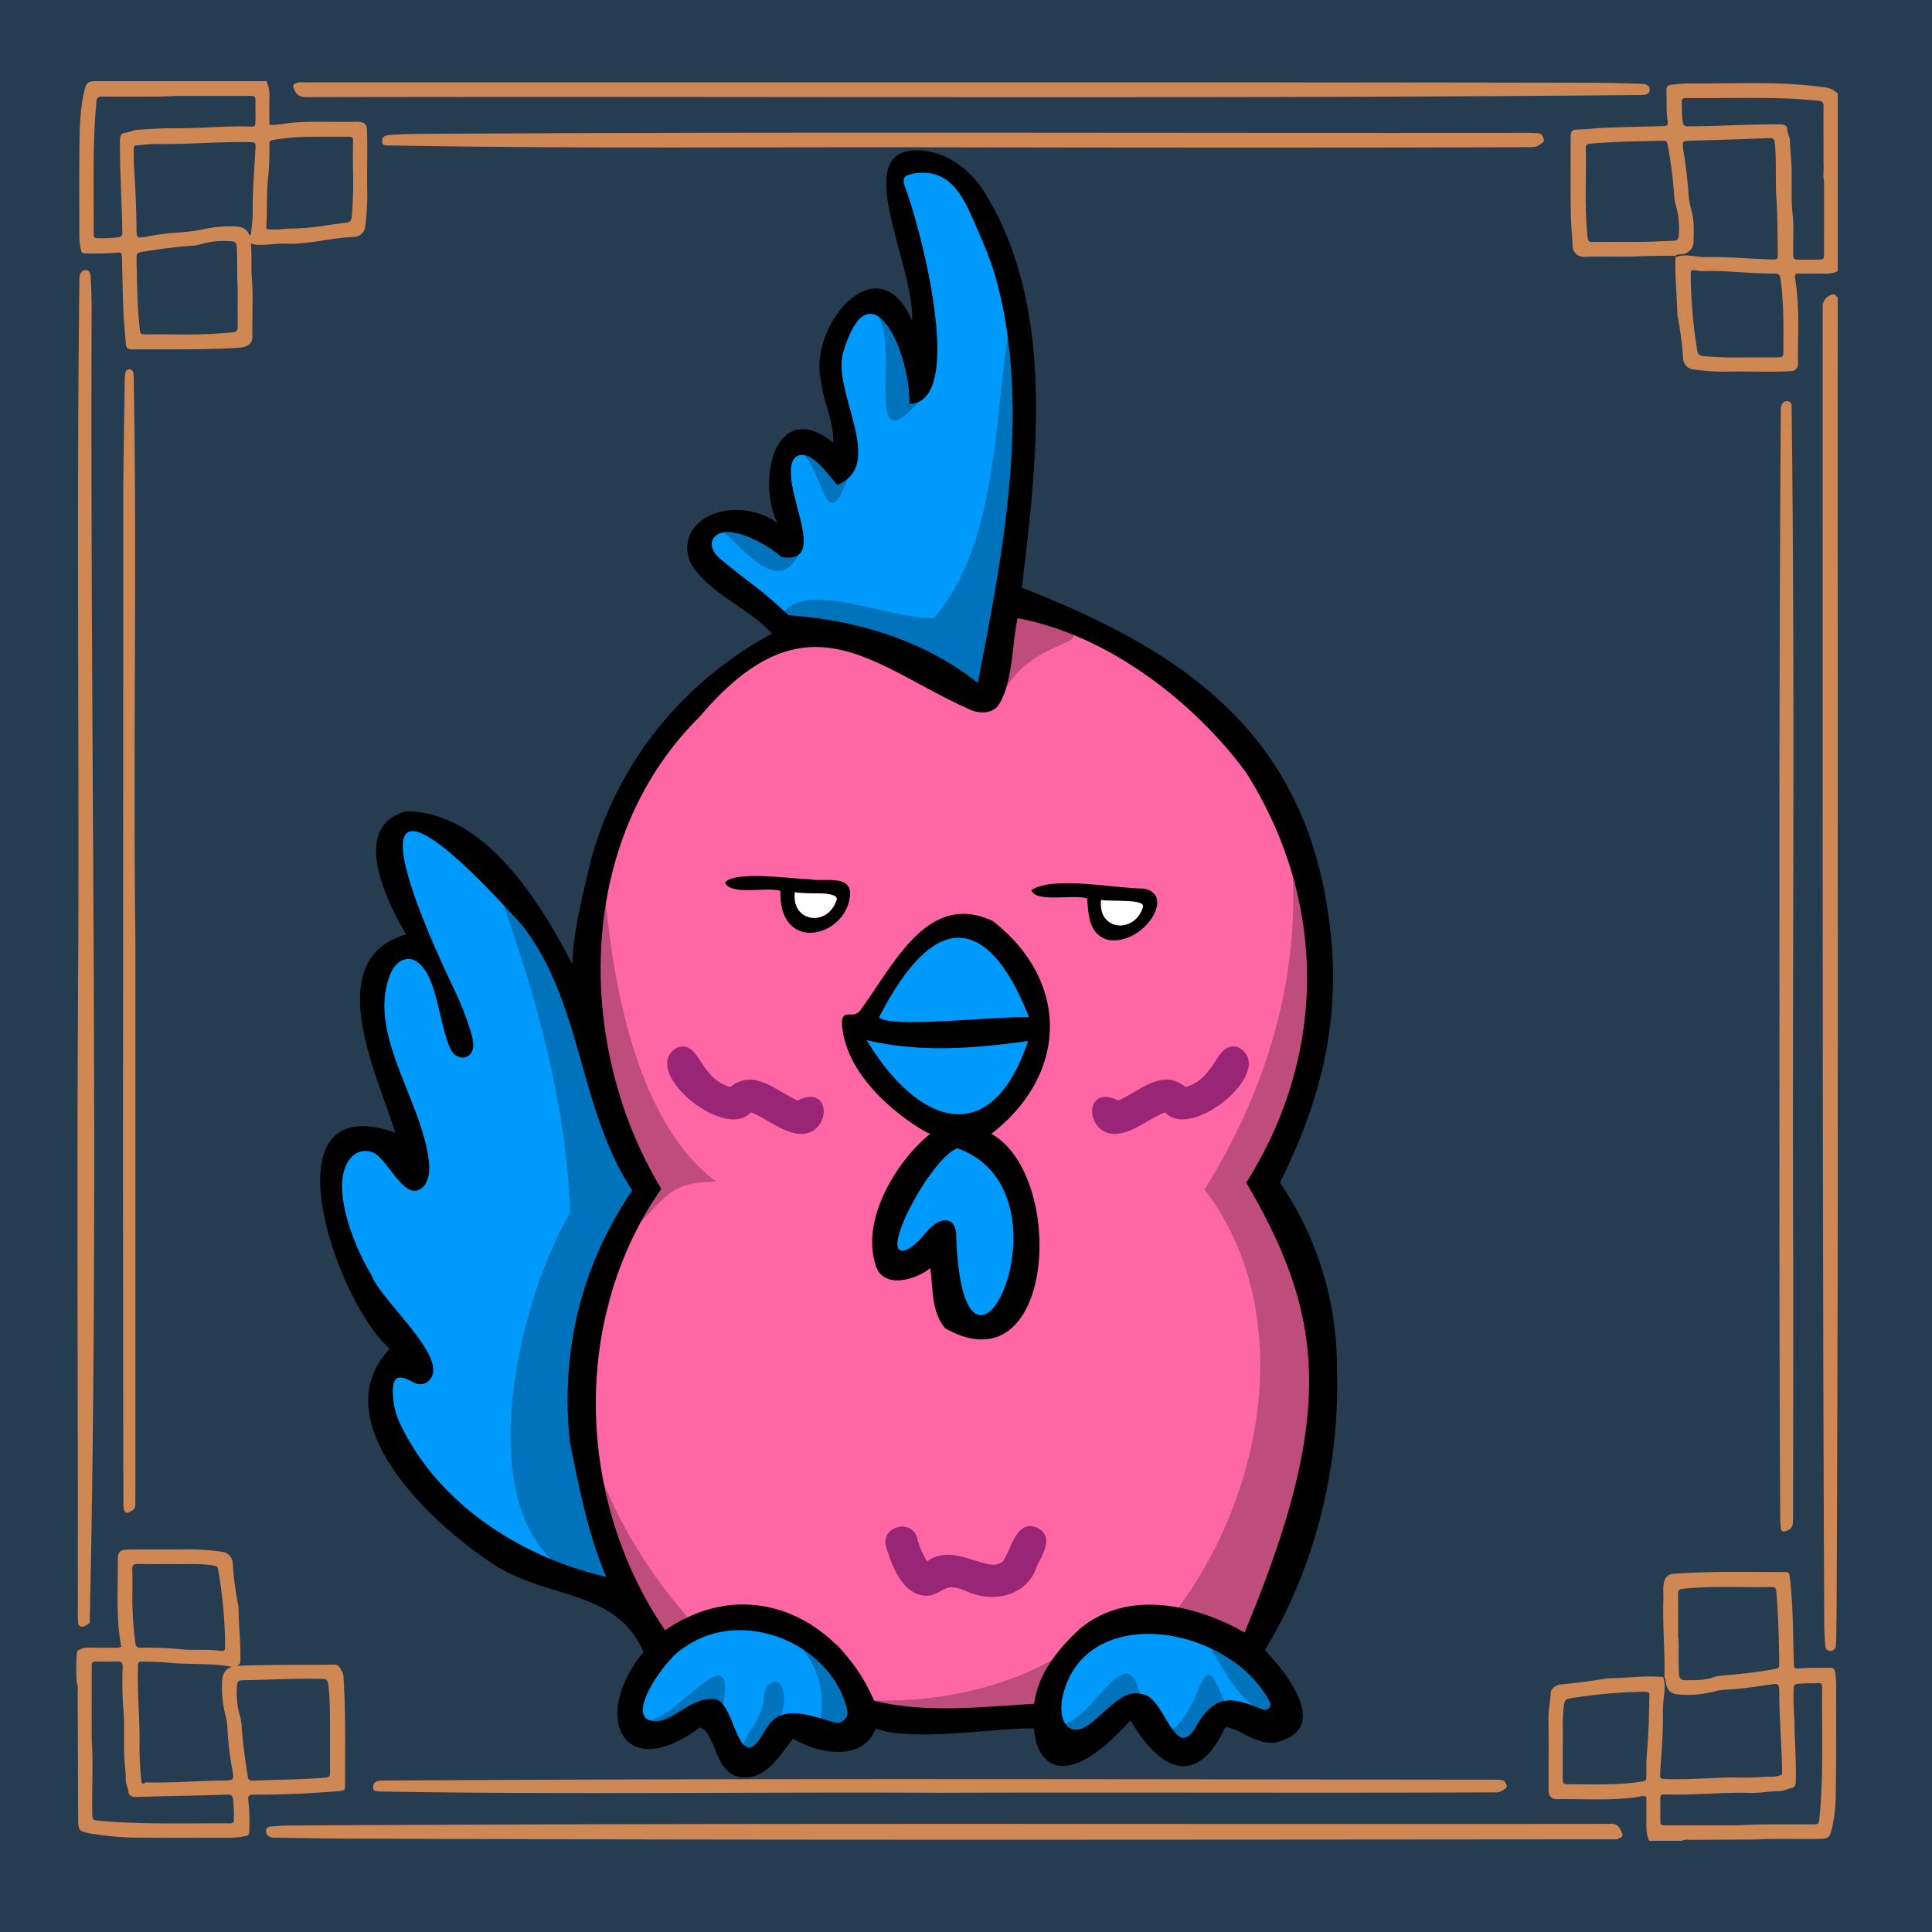 <svg width="600" height="600" viewBox="0 0 600 600" xmlns="http://www.w3.org/2000/svg" xmlns:xlink="http://www.w3.org/1999/xlink">
  <path d="M600,0H0V600H600Z" style="fill: #263C51"/>
  <g>
    <path d="M516.9,520.838c.19-7.982-.575-15.95-.332-23.933.161-3.103-.975-8.096,3.534-8.169,11.159-.817,22.336-.533,33.523-.54,1.908.002,2.039.009,2.252,1.873,1.032,8.726.927,17.528,1.206,26.298.047,1.771.104,1.923,1.957,1.764,3.033-.26,6.065-.114,9.096-.21,1.188-.038,1.627.352,1.818,1.573a27.288,27.288,0,0,1,.281,4.285c-.008,11.186.055,22.374-.126,33.557a49.224,49.224,0,0,1-1.111,10.203c-.752,3.278-1.077,3.54-4.546,3.552-6.384.114-12.788-.179-19.16.188-6.825.033-13.65.056-20.475.108a4.504,4.504,0,0,0-2.556.293H512.186c-1.171-2.466-.87-5.102-.887-7.701-.013-1.987-.002-3.975-.002-5.819a1.408,1.408,0,0,0-1.48-.309c-8.517,1.515-17.205.775-25.808.893-3.117.152-3.145-1.79-3.092-4.352,0-6.868.056-13.738-.027-20.605-.034-2.735.562-5.39.694-8.099.06-1.254,1.69-2.556,3.533-2.629,4.762-.387,9.509-1.109,14.212-1.84,5.736-.061,11.453-.93,17.202-.405a12.155,12.155,0,0,1,.406,4.47,58.264,58.264,0,0,0-.519,6.188c.185,6.147-.399,12.265-.784,18.389-.167,2.649-.199,2.581,2.468,2.66,6.706.196,13.388-.438,20.086-.513a87.687,87.687,0,0,0,9.327-.173c1.966-.234,4.092.323,5.929-.85-.023-8.371-.873-16.715-.871-25.092-.064-3.109-.022-3.166-3.233-2.686-4.335.648-8.666,1.295-13.05,1.529a14.798,14.798,0,0,0-3.547.475,32.121,32.121,0,0,1-11.38,1.008c-2.381-.127-3.652-1.192-3.98-3.557A4.843,4.843,0,0,0,516.9,520.838Zm4.257-12.652c.323,2.347.029,5.947.209,9.535.086,1.584-.387,4.151,1.978,4.073,2.869-.029,5.741.117,8.526-.819a10.944,10.944,0,0,1,2.562-.584c5.397-.433,10.775-.988,16.109-1.947,1.983-.357,2.041-.288,2.012-2.349-.104-7.327-.289-14.65-.922-21.957-.097-1.114-.565-1.302-1.493-1.279-9.17.23-18.357-.451-27.516.572-1.132.127-1.501.416-1.486,1.544C521.189,498.966,521.157,502.959,521.157,508.186Zm18.563,58.693c7.991-.502,15.187-.223,23.072-.322,2.05-.009,2.055-.038,2.241-1.876,1.305-13.125.755-26.326.846-39.492-.095-.903.401-2.53-.992-2.466-1.994.043-3.997-.006-5.982.157-1.804.148-1.781.25-1.894,2.002a92.159,92.159,0,0,0,.276,9.575c.008,6.149.592,12.269.431,18.431.011,1.02-.19,2.19-1.191,2.375-1.392.258-2.706,1.013-4.059,1.004-2.968-.021-5.881.634-8.838.537-8.867-.286-17.711.779-26.575.486-1.215-.167-1.481.461-1.449,1.545.062,2.075.002,4.154.023,6.231.017,1.776.035,1.805,1.876,1.808C525.094,566.886,532.683,566.879,539.72,566.879Zm-54.393-25.295c0,3.863-.005,7.056.002,10.25.005,2.285.013,2.296,2.397,2.3,7.252-.028,14.55.306,21.745-.793,1.788-.289,1.795-.315,1.825-2.09.033-1.915-.056-3.838.083-5.745.54-5.879.743-11.763.809-17.665.157-2.411.165-2.424-2.139-2.428a153.7,153.7,0,0,0-22.327,2.007c-1.621.235-1.833.856-2.021,2.173C485.102,533.806,485.459,538.035,485.327,541.584Z" style="fill: #CF8754"/>
    <path d="M570.72,84.214a8.494,8.494,0,0,1-3.923.777c-2.712-.065-5.427.002-8.141-.024-1.052-.01-1.376.356-1.188,1.441,1.522,8.787.799,17.653.906,26.492a2.138,2.138,0,0,1-1.886,2.339c-6.82.443-13.726-.027-20.571.191a71.437,71.437,0,0,1-9.77-.666,3.608,3.608,0,0,1-3.448-3.51A98.321,98.321,0,0,0,520.905,97.798c-.086-5.963-.794-11.933-.566-17.911,3.04-1.24,6.35.002,9.461-.032,6.717-.145,13.399.504,20.099.718,2.206.071,2.255.062,2.21-2.225-.111-5.58-.041-11.156-.428-16.742-.397-5.719.096-11.484-.51-17.219-.131-1.239-.399-1.547-1.678-1.495-8.056.333-16.116.575-24.175.8-2.887.08-2.902.035-2.554,2.996.716,4.084,1.207,8.184,1.535,12.317a26.326,26.326,0,0,0,.81,5.661c1.065,3.331.965,6.776.824,10.21a3.877,3.877,0,0,1-3.805,4.077c-.624.079-1.291-.052-1.78.493-4.224-.02-8.443.016-12.669.193-5.102.214-10.227-.11-15.327.124a3.556,3.556,0,0,1-3.984-3.704c-.173-3.338-.497-6.676-.546-10.014-.112-7.504-.036-15.012-.035-22.518.001-3.066.058-3.273,3.151-3.348,2.559-.061,5.088-.41,7.632-.51,5.821-.229,11.647-.333,17.471-.483,1.873-.048,2.061-.102,1.784-2.112-.407-2.946-.167-5.893-.315-8.833-.068-1.352.511-1.872,1.747-1.959,1.667-.119,3.331-.375,4.998-.383,14.102.14,28.306-.785,42.31,1.225a6.784,6.784,0,0,1,4.155,1.912Zm-63.917-9.077c3.987.06,8.339-.224,12.444-.331,1.845-.076,2.071-.353,2.122-2.12a25.14,25.14,0,0,0-.938-8.989,11.516,11.516,0,0,1-.482-2.817,138.617,138.617,0,0,0-1.904-15.141c-.378-2.004-.362-2.075-2.325-2.021-7.33.201-14.666.256-21.979.925-1.113.102-1.288.6-1.267,1.515.207,9.169-.434,18.354.553,27.512.123,1.145.445,1.498,1.558,1.485C498.657,75.109,502.73,75.137,506.803,75.137Zm59.672-18.987c-.441-1.253-.006-3.473-.156-5.034-.009-5.995-.044-11.99-.008-17.985.006-1.159-.278-1.752-1.54-1.833-13.199-1.393-26.501-.694-39.754-.849-.946.122-2.759-.478-2.704.994a49.39,49.39,0,0,0,.233,6.213c.196,1.19.545,1.587,1.758,1.58,9.511-.045,19.003-.671,28.515-.619,1.04-.01,2.21.375,2.219,1.38.012,1.38.844,2.493.852,3.771.011,1.92.214,3.816.368,5.722.457,5.654-.167,11.334.453,16.992.427,3.897.119,7.826.173,11.741.032,2.395.017,2.402,2.3,2.418q2.518.017,5.036 0c2.234-.013,2.25-.018,2.252-2.194Q566.484,67.3,566.475,56.15ZM541.987,110.995q4.791,0,9.583-.001c2.253-.003,2.266-.008,2.274-2.167.042-7.415.136-14.844-.886-22.208-.148-1.167-.517-1.683-1.772-1.668-7.345.089-14.651-.996-22.005-.745a14.239,14.239,0,0,1-2.141-.178c-1.943-.231-1.958-.238-1.974,1.776a157.639,157.639,0,0,0,1.979,22.812c.202,1.456.753,1.823,2.027,1.983A113.842,113.842,0,0,0,541.987,110.995Z" style="fill: #CF8754"/>
    <path d="M570.36,502.592c-.111,2.865.022,5.778-.217,8.616a1.732,1.732,0,0,1-1.879,1.489c-1.028-.065-1.349-.828-1.412-1.643-.161-2.069-.295-4.145-.317-6.22-.618-136.536-.457-273.076-.483-409.613a3.818,3.818,0,0,1,3.003-3.74c.99-.298,1.127.576,1.665.89C570.613,229.112,571.036,365.865,570.36,502.592Z" style="fill: #CF8754"/>
    <path d="M24.317,294.372c.24-69.15-.51-138.315.341-207.458a8.371,8.371,0,0,1,.038-.958c.176-1.28.933-2.135,1.919-2.066,1.257.089,1.495,1.072,1.541,2.062.136,2.952.285,5.906.307,8.86C27.93,230.959,30.914,368.646,27.855,504.054c-.909.463-1.754,1.454-2.795,1.041-1.162-.463-.743-1.809-.9-2.782C24.256,433.151,23.796,363.186,24.317,294.372Z" style="fill: #CF8754"/>
    <path d="M23.857,522.717a53.799,53.799,0,0,1,.103-9.977,5.875,5.875,0,0,1,3.831-1.057c2.556.066,5.114.032,7.671.01a3.698,3.698,0,0,0,2.178-.284c-1.627-8.831-1.018-17.784-1.05-26.712-.01-2.847.601-3.455,3.539-3.481,5.194-.046,10.389.003,15.584-.019a74.519,74.519,0,0,1,13.14.716,3.699,3.699,0,0,1,3.409,3.516,102.635,102.635,0,0,0,1.802,13.483c.045,5.418.667,10.828.601,16.254-.025.945.085,1.915-1.287,2.182,10.206-.439,20.263-.237,30.453-.379,1.592-.017,1.811,1.359,2.458,2.27a3.97,3.97,0,0,1,.415,2.085c.709,10.926.42,21.867.465,32.804-.027,1.791-.042,1.939-1.826,2.109-8.907.72-17.855,1.159-26.791,1.112-1.211-.026-1.604.495-1.45,1.573a63.682,63.682,0,0,1,.319,9.075c0,2.039-.021,2.041-2.022,2.368a26.433,26.433,0,0,1-4.287.368c-8.791-.014-17.583.074-26.372-.037a91.76,91.76,0,0,1-16.681-1.301c-3.589-.708-3.773-1.004-3.787-4.545q-.074-19.899-.161-39.796A4.055,4.055,0,0,0,23.857,522.717Zm20.087,30.731c.357.812.793.458,1.231.083,7.965.236,15.953-.483,23.927-.552,3.586-.089,3.657-.028,3.009-3.603a93.956,93.956,0,0,1-1.446-12.087,19.188,19.188,0,0,0-.573-4.248,35.237,35.237,0,0,1-1.138-10.184c.03-2.346.463-4.248,3-5.232-6.73-1.196-13.306-.619-20.035-1.275-2.382-.228-4.785-.253-7.181-.31-1.861-.043-1.868-.003-1.894,1.772-.221,7.274.45,14.515.507,21.778A102.607,102.607,0,0,0,43.945,553.448Zm58.534-14.574c-.074-4.956.164-10.38-.539-15.786-.152-1.174-.394-1.655-1.657-1.688-8.225-.216-16.437.287-24.655.406-1.723.025-1.987.401-2.041,2.214a25.741,25.741,0,0,0,.952,8.985,13.48,13.48,0,0,1,.519,3.293c.362,5.159,1.101,10.274,1.901,15.383.176,1.723,1.492,1.221,2.726,1.282,7.162-.337,14.34-.276,21.491-.925,1.076-.098,1.325-.473,1.316-1.443C102.458,546.843,102.479,543.09,102.479,538.874Zm-73.995,1.607c.543,7.109-.01,15.295.19,22.758.003,1.871.151,2.024,1.985,2.184,11.773,1.119,23.602.815,35.41.839,1.757.001,3.514-.017,5.271.005.871.011,1.36-.29,1.315-1.24a60.635,60.635,0,0,0-.254-6.207c-.196-1.311-.721-1.523-1.829-1.488-9.337.351-18.677.427-28.006.727-1.151.098-2.563-.208-2.662-1.48-.105-1.355-.877-2.507-.845-3.813a56.826,56.826,0,0,0-.368-5.716c-.428-5.65.159-11.323-.441-16.977a116.252,116.252,0,0,1-.149-12.45c.002-1.274-.422-1.664-1.649-1.616-1.994.078-3.992.01-5.989.024-1.947.013-1.972.024-1.974,1.932Q28.473,529.222,28.484,540.481Zm25.405-54.75c-4.115,0-7.628.036-11.139-.02-1.207-.019-1.71.32-1.664,1.618.089,2.551.046,5.107.021,7.661a107.959,107.959,0,0,0,.898,15.012c.143,1.102.37,1.775,1.693,1.719a95.454,95.454,0,0,1,12.663.5c3.82.346,7.657-.1,11.47.394,2.033.263,2.047.195,2.062-1.989a139.062,139.062,0,0,0-2.002-22.31c-.3-1.933-.34-1.954-2.18-2.226C61.586,485.48,57.428,485.851,53.889,485.731Z" style="fill: #CF8754"/>
    <path d="M502.11,571.224c-132.008.088-264.041.31-396.042-.242-6.795-.048-13.588-.177-20.382-.279a3.818,3.818,0,0,1-1.875-.263,1.864,1.864,0,0,1-1.196-1.888,1.448,1.448,0,0,1,1.494-1.299c1.907-.17,3.822-.296,5.735-.321,136.697-.838,273.415-.348,410.108-.513a2.979,2.979,0,0,1,3.273,1.797C504.257,570.134,504.233,570.384,502.11,571.224Z" style="fill: #CF8754"/>
    <path d="M92.848,25.567c134.259.056,268.524-.139,402.775.134,4.556.018,9.111.18,13.667.297a6.491,6.491,0,0,1,1.887.255,1.662,1.662,0,0,1,1.154,1.653c.007,1.481-1.631,1.611-2.731,1.612-137.994,1.239-276.008.33-414.01.656-1.843.002-3.236-.291-4.085-2.088C90.733,26.451,90.879,26.088,92.848,25.567Z" style="fill: #CF8754"/>
    <path d="M298.211,45.755c-59.159-.186-118.328.517-177.479-.59-.962-.016-2.001.13-2.054-1.319-.04-1.12.496-1.739,1.946-1.866,5.1-.447,10.221-.411,15.332-.451,112.808-.639,225.619-.154,338.428-.276,1.038 0,2.075.067,3.113.093,1.188.029,1.648.834,1.915,1.814.292,1.068-.631,1.292-1.236,1.773-1.11.882-2.42.755-3.675.776C415.78,45.924,356.821,45.844,298.211,45.755Z" style="fill: #CF8754"/>
    <path d="M552.626,287.659c-.048-42.668.036-106.295.429-159.778a4.048,4.048,0,0,1,.371-2.328,1.756,1.756,0,0,1,1.771-.97,1.347,1.347,0,0,1,1.2,1.296c1.13,89.823.14,179.736.515,269.589q.011,38.259-.063,76.518c-.002,2.219-.568,3.019-2.384,3.539-.77.221-1.292,0-1.386-.813a28.264,28.264,0,0,1-.21-3.103C552.511,414.441,552.662,357.273,552.626,287.659Z" style="fill: #CF8754"/>
    <path d="M290.994,556.765c-57.562-.282-115.149.601-172.698-.394-2.227-.115-2.422-.226-2.422-1.409.001-1.318.814-1.941,2.685-1.993,115.204-.723,230.431-.383,345.641-.272a18.639,18.639,0,0,1,2.152.108c.939.114,1.322.844,1.531,1.641.215.819-.517,1.03-1,1.426a4.337,4.337,0,0,1-2.946.769C406.324,556.869,348.515,556.577,290.994,556.765Z" style="fill: #CF8754"/>
    <path d="M42.053,291.954q0,85.758-.001,171.516c0,1.28-.032,2.559-.029,3.838a1.845,1.845,0,0,1-.945,1.767c-1.891,1.19-2.416,1.008-2.744-1.237-.28-103.454-.009-206.939-.061-310.403.006-13.031.289-26.063.458-39.095a14.611,14.611,0,0,1,.236-2.616,1.226,1.226,0,0,1,1.438-.987c1.239.165,1.05,1.662,1.119,2.594C42.587,175.403,41.283,234.211,42.053,291.954Z" style="fill: #CF8754"/>
    <path d="M82.774,25.2a11,11,0,0,1,.911,5.077c-.086,2.783-.023,5.571-.023,8.485,2.573.153,4.893-.492,7.237-.677,5.91-.466,11.814-.17,17.72-.249,1.983.078,5.045-.649,5.322,2.09.286,7.007-.068,14.065.133,21.085a96.036,96.036,0,0,1-.677,9.78,3.771,3.771,0,0,1-3.403,2.808c-7.098.162-13.975,2.387-21.146,2.07-2.751-.122-5.557.429-8.355.363a5.182,5.182,0,0,1-2.582-.484c.37,3.946-.003,7.75.366,11.576.357,5.637.005,11.35.106,17.012.175,2.686-1.627,3.651-4.067,3.851-11.086.69-22.187.468-33.283.515-1.301.005-1.869-.442-1.954-1.766-.197-3.101-.607-6.19-.731-9.293-.231-5.744-.322-11.494-.467-17.242-.044-1.753-.05-1.88-1.944-1.71-2.95.264-5.898.257-8.85.237-1.72-.012-1.727-.046-2.087-1.764l-.009-.044a20.747,20.747,0,0,1-.352-4.282c0-8.869-.063-17.739.023-26.608.056-5.817.156-11.648,1.427-17.37.602-2.71.972-3.442,3.691-3.46H82.774Zm-4.882,47.684-.429.179c-.892-2.269-2.626-2.742-4.831-2.774a41.866,41.866,0,0,0-10.667,1.157c-2.366.404-4.778.614-7.194.824a68.391,68.391,0,0,0-9.384,1.256,4.078,4.078,0,0,1-.471.087c-2.43.286-2.497.216-2.518-2.307-.055-6.545-.332-13.081-.778-19.612-.074-1.087-.078-2.179-.081-3.27-.003-.747-.005-1.495-.03-2.241-.024-.72.26-.996.957-1.04.733-.047,1.466-.119,2.199-.19a35.187,35.187,0,0,1,4.009-.24c4.84.081,9.673-.106,14.506-.293,4.663-.18,9.326-.36,13.994-.3,2.18.028,2.282.114,2.147,2.322q-.081,1.337-.166,2.675c-.358,5.72-.717,11.438-.666,17.18A63.76,63.76,0,0,1,77.891,72.884Zm-4.32,4.552c.065,1.761.074,3.524.085,5.287.013,2.228.025,4.457.148,6.679q0,1.682-.007,3.364c-.009,2.871-.019,5.741.033,8.611.024,1.34-.462,1.784-1.761,1.853a156.456,156.456,0,0,1-18.545.614c-2.588-.017-5.177-.034-7.761.003-2.178.001-2.179-.009-2.405-2.071l-.018-.164c-.622-5.644-.738-11.31-.854-16.975V84.635q-.036-1.772-.077-3.543c-.063-2.593-.011-2.608,2.628-3.023,4.799-.756,9.613-1.394,14.461-1.75a11.748,11.748,0,0,0,2.823-.458,25.127,25.127,0,0,1,8.75-.967C73.211,74.954,73.496,75.216,73.572,77.436ZM54.744,29.794q10.785-.007,21.57.002c3.486.003,2.984-.225,3.019,3.135.016,1.518.022,3.037-.003,4.555-.029,1.758-.049,1.863-1.684,1.812-7.992-.247-15.954.659-23.946.537-3.664-.056-7.335.265-11.0.468-1.401.078-2.626.877-4.096.967-1.069.066-1.375,1.378-1.362,2.501-.037,9.433.574,18.818.756,28.251.054,1.22-.342,1.61-1.596,1.714-1.754.145-3.5.285-5.258.26-2.035-.029-2.055-.036-2.059-2.183.09-13.409-.398-26.852.865-40.219.051-1.206.564-1.609,1.782-1.599,5.993.048,11.987.012,17.98.006Zm29.682,41.461a4.035,4.035,0,0,0-.427-.004,1.833,1.833,0,0,1-1.303-.324c.135-2.179.158-4.375.18-6.58.03-2.858.059-5.731.334-8.602a85.072,85.072,0,0,0,.464-10.043c-.047-2.063.011-2.072,1.965-2.377a75.882,75.882,0,0,1,10.496-.835c2.466-.04,4.932-.032,7.399-.025,1.531.005,3.062.009,4.593.003.879-.004,1.552.04,1.517,1.231-.085,2.949-.051,5.9-.017,8.851a133.149,133.149,0,0,1-.368,14.622c-.136,1.388-.619,1.892-1.987,2.035-1.896.198-3.783.47-5.671.741a75.208,75.208,0,0,1-11.2,1.044c-.855-.005-1.707.072-2.56.149A19.895,19.895,0,0,1,84.426,71.255Z" style="fill: #CF8754;fill-rule: evenodd"/>
  </g>


  <path d="M314.5,189.5c81.363,7.518,120.5,111.5,76,179,17.452,28.637,25.484,59.517,16,93.5-15.43,63.328-10,45.5-59,41-25.5,17.5-9.5,31-54,31-38.371,5.673-32.5-50-88.5-26-30.832-38.754-27.725-97.786-3-138.5-25.853-40.793-23.082-96.406,3-136.5C273,136.5,307.619,264.559,314.5,189.5Z" style="fill: #FF67A4"/>
  <g>
    <path d="M315.743,145.894v.001c-1.839,28.81-5.255,82.301-17.743,67.606-9.303-6.112-20.09-9.377-30.904-12.649-18.312-5.542-36.702-11.108-48.096-30.563,2.445-13.082,10.257-8.46,17.453-4.203,4.937,2.921,9.584,5.67,12.011,2.415.088-3.186-1.048-7.254-2.225-11.47-2.138-7.657-4.411-15.801.261-20.03,19.379,13.618,17.91,5.975,15.52-6.45-2.172-11.297-5.105-26.548,6.183-33.365C278.23,92.3,280.114,104.249,281.504,113.067c.939,5.954,1.653,10.481,4.496,7.434,4.5-23.315-.792-46.245-7-67,27.212-16.103,38.622,57.776,38,76.5-.4,2.487-.774,8.339-1.256,15.885v.004l-.001.002Z" style="fill: #0099FC"/>
    <path d="M191,492.501c-31-6.5-71.403-31.206-71.5-63.91,2.398-4.044,4.551-2.918,6.624-1.833,1.817.951,3.572,1.87,5.376-.757a158.635,158.635,0,0,0-10.237-15.349c-8.024-11.085-16.039-22.156-16.763-36.151-1.743-27.903,7.455-21.276,15.197-15.698,6.321,4.553,11.671,8.408,9.303-7.802-.666-2.783-1.896-6.451-3.284-10.588-5.713-17.037-14.094-42.031,3.284-45.912,4.28,4.102,6.052,10.948,7.76,17.542,1.456,5.623,2.864,11.062,5.74,14.458,5.717-.921,4.003-3.789,1.938-7.245A18.108,18.108,0,0,1,142,314.001c-55.3-105.627,28.5-50.499,41.5,17,.957,8.359,4.782,16.287,8.47,23.933A111.213,111.213,0,0,1,198,369.001C177,413.501,177.637,455.769,191,492.501Z" style="fill: #0099FC"/>
    <path d="M281.501,391.002c11.999-11.5,15.868-11.439,14.5,4,9.499,47.5,41.499-27.5,0-41C289.99,359.444,265.965,389.864,281.501,391.002Z" style="fill: #0099FC"/>
    <path d="M232,545.499c-3.497-1.394-4.499-4.967-5.457-8.384-1.076-3.839-2.098-7.482-6.543-7.616a66.428,66.428,0,0,0-6.461,2.297c-9.16,3.576-20.456,7.986-13.539-6.796,17-38.001,67.5-21.001,63.523,10.942-3.25,0-5.939-.133-8.259-.248h-.004C245.786,535.224,242.441,535.058,232,545.499Z" style="fill: #0099FC"/>
    <path d="M374.785,536.575c4.696-5.088,9.389-10.171,21.627-3.675-9.412-35.401-67.012-38.473-68.912.001,5.002,10.305,12.227,4.548,19.211-1.017a53.737,53.737,0,0,1,6.789-4.885c3.622,1.794,5.749,5.127,7.814,8.362,1.795,2.813,3.544,5.551,6.186,7.139C370.431,541.293,372.608,538.934,374.785,536.575Z" style="fill: #0099FC"/>
    <path d="M304,290c7.37,6.469,14.828,17.793,16.5,27-15.157,2.766-34.443,4.356-49.5.5,1.852-2.658,3.629-5.724,5.449-8.866l.001-.001c3.797-6.554,7.785-13.438,13.05-17.633Z" style="fill: #0099FC"/>
    <path d="M267.5,322.5c14.795,26.057,41.5,38,52.5-.5-12.272,1.743-29.797,1.164-42.122.757C273.676,322.619,270.079,322.5,267.5,322.5Z" style="fill: #0099FC"/>
  </g>
  
  <g>
    <path d="M210.565,325.21c6.875-2.012,6.576,9.823,16.267,12.36,7.397-6.054,14.659,1.614,20.854,4.185,11.951-5.863,10.273,13.757-1.967,9.896-4.212-1.162-9.083-5.05-12.578-6.2C224.895,354.729,197.73,331.857,210.565,325.21Zm22.021,20.107.037.003Zm16.103-3.23-.028-.004Zm-21.372-4.436h0Z" style="fill: #992576;fill-rule: evenodd"/>
    <path d="M384.438,325.21c-6.876-2.012-6.576,9.823-16.267,12.36-7.398-6.053-14.659,1.613-20.854,4.185-11.951-5.863-10.274,13.757,1.966,9.896,4.212-1.162,9.084-5.049,12.578-6.2C370.108,354.729,397.272,331.857,384.438,325.21Zm-22.021,20.107-.037.003Zm-16.103-3.23.027-.004Zm21.372-4.436h0Z" style="fill: #992576;fill-rule: evenodd"/>
    <path d="M284.821,477.67c-1.619-6.276-11.467-3.572-9.64,2.659,1.7,5.72,5.47,16.346,13.854,15.14,4.843-1.444,4.506-4.029,10.962-1.36,8.26,3.89,19.04,1.68,22.059-7.806,1.781-3.617,5.312-9.159.168-11.782-6.709-3.037-8.106,6.851-10.833,10.419-4.655,4.057-14.916-6.266-23.488-.049A26.864,26.864,0,0,1,284.821,477.67Z" style="fill: #992576"/>
  </g>


  <g style="opacity: 0.25">
    <path d="M275.047,117.187c-.191,11.157-.342,19.938,10.952,6.813,2.499-7.5-5.145-19.745-13.499-26C275.307,101.981,275.169,110.068,275.047,117.187Z"/>
    <path d="M307.128,199.931C314.145,167.85,322.286,130.627,313,104c-.897,6.023-1.577,12.416-2.274,18.968-2.602,24.479-5.44,51.169-20.729,69.014-4.729.121-10.909-1.285-17.28-2.735-11.58-2.635-23.795-5.415-29.099.568-1.187,4.309,12.831,8.438,28.241,12.977,12.075,3.556,25.005,7.365,32.14,11.708C304.968,209.808,306.035,204.932,307.128,199.931Z"/>
    <path d="M401.489,272.602c12.499,34.342,3.212,64.773-8.489,95.399,30.066,38.271,19.223,101.933-4.5,141.5-2.472,1.671-7.91-1.498-13.113-4.53-4.155-2.422-8.16-4.756-10.387-4.47,28.071-36.789,37.695-93.596,9.096-131.127C392.096,340.659,402.986,307.117,401.489,272.602Z"/>
    <path d="M198,369.5c-5.957-27.708-19.5-68-42-89.5,11.006,31.206,19.853,63.319,21.087,96.577C159.833,405.558,141.648,482.301,187.5,493c6.533,2.363,3.088-5.743-.775-14.83-3.045-7.164-6.349-14.937-5.225-18.67C175.46,431.758,179.875,393.532,198,369.5Z"/>
    <path d="M233.301,537.026c-2.252,3.618-3.93,6.312.629,6.312,12.231-7.839,11.023-22.841,5.81-20.868-1.996.756-2.323,3.087-2.644,5.382a22.535,22.535,0,0,1-.411,2.341A25.972,25.972,0,0,1,233.301,537.026Z"/>
    <path d="M188,279c2.499,25.939,9.499,69.5,34.499,88-11.722,0-14.681,3.155-20.324,9.172-1.096,1.168-2.293,2.445-3.676,3.828a170.566,170.566,0,0,0-3.67-33.071C186.381,325.898,183.201,301.26,188,279Z"/>
    <path d="M271.488,528.553c18.244,5.097,55.033,15.375,55.033-12.916-17.22,9.533-38.171,13.244-57.021,12.362q.947.262,1.98.552Z"/>
    <path d="M187,459.5a152.561,152.561,0,0,0,26.29,42.419c-13.777,17.708-20.501-15.079-24.23-33.263C188.244,464.678,187.572,461.399,187,459.5Z"/>
    <path d="M380.499,528.999c-.121.172-.256.366-.403.578l-.206.298c-3.28,4.752-11.717,16.971-16.391,7.624,4.429-3.02,6.75-8.39,8.466-12.358C374.51,519.254,375.72,516.454,380.499,528.999Z"/>
    <path d="M310.5,217.5c.099-.222.193-.453.285-.692C310.687,217.035,310.593,217.266,310.5,217.5Z"/>
    <path d="M310.785,216.808c4.345-10.18,13.166-14.099,18.429-16.436,6.691-2.973,7.628-3.389-13.714-10.872-1.15,2.887-1.658,7.741-2.186,12.781C312.755,207.621,312.174,213.169,310.785,216.808Z"/>
    <path d="M330.326,535.397c3.667-.788,7.387-4.936,10.816-8.76,5.511-6.145,10.272-11.454,12.858-.637-2.369.538-5.288,3.093-8.324,5.751C340.046,536.678,334.012,541.96,330.326,535.397Z"/>
    <path d="M248.904,511.807c10.096,3.192,23.744,30.327,5.596,22.692C256.5,527.499,254.54,518.276,248.904,511.807Z"/>
    <path d="M374.999,510.5c.372.246.763.502,1.167.768,7.405,4.863,19.737,12.963,19.041,21.28-7.811-1.623-12.694-9.75-16.94-16.818C377.147,513.867,376.072,512.077,374.999,510.5Z"/>
    <path d="M213.885,526.4c-4.261,3.586-8.929,7.514-12.461,7.945,3.68,1.049,7.106-.937,10.485-2.896,4.14-2.4,8.209-4.759,12.59-1.449C227.212,515.185,221.138,520.297,213.885,526.4Z"/>
    <path d="M224.99,165.467c8.635-2.782,14.51,1.033,22.814,7.064-5.129,9.946-13.087,2.244-19.396-3.861l-.001-.001-.001-.001C227.196,167.497,226.047,166.385,224.99,165.467Z"/>
    <path d="M260.462,145.657c-2.544-2.133-4.833-4.052-11.462-5.157,2.431,2.258,4.078,6.204,5.486,9.577,2.645,6.338,4.445,10.65,9.014-2.077A33.295,33.295,0,0,1,260.462,145.657Z"/>
    <path d="M186.54,410.908c.439-3.234.962-7,2.386-9.771C189.992,404.01,188.364,408.309,186.54,410.908Z"/>
    <path d="M261.079,513.325c.774,2.053,1.545,4.1,3.699,4.824-.323-.589-.628-1.176-.928-1.753a19.779,19.779,0,0,0-4.124-6.019A15.105,15.105,0,0,1,261.079,513.325Z"/>
  </g>
  <g><!--filter-->
    <path d="M293.532,412.523c34.113,19.192,37.803-47.197,14.347-60.42,23.88-18.46,24.435-47.404.434-66.072-17.037-7.961-27.1,7.027-36.206,20.589-1.723,2.566-3.412,5.081-5.107,7.38a3.188,3.188,0,0,1-2.862,1.03c-1.523.019-2.876.035-2.627,3.317C263,338,287.734,352.103,288.897,352.103c-10.324,8.314-21.242,26.069-17.172,40.039,1.818,8.445,12.28,5.578,17.172,1.704.228,1.551.36,3.146.492,4.747C289.799,403.558,290.213,408.581,293.532,412.523Zm-11.188-24.826c-11.274,5.99,6.343-27.984,14.972-31.078,38.471,13.621,1.444,91.087-.382,26.353-.325-3.513-2.4-4.422-4.54-3.798-2.325.678-3.96,2.569-5.608,4.476a16.543,16.543,0,0,1-4.442,4.047ZM273,315.935c20-38.935,36.356-26.343,46.558,0-3.656-.166-10.06.224-16.98.647C289.804,317.361,275.27,318.248,273,315.935Zm-3.85,7.092c15.796,26.241,38.592,34.701,50.133.249C302.839,325.635,285.516,326.944,269.15,323.027Z" style="fill: #000;fill-rule: evenodd"/>
    <path d="M221.925,542.978c1.467,3.653,3.074,7.659,7.173,8.782,7.214,1.561,11.668-4.446,15.145-9.134.721-.973,1.399-1.888,2.052-2.668,7.714,4.688,21.744,7.317,25.687-3.181,7.521,2.936,22.083,1.775,34.299.801,5.844-.466,11.15-.889,14.894-.801,0,7.223,6.534,23.422,29.939-2.541,8.991,15.624,20.583,21.34,29.465,2.026a19.183,19.183,0,0,1,5.53,2.164c3.816,1.926,8.094,4.086,12.722,1.875,13.336-5.151.229-21.359-6.023-27.819,15.72-25.844,23.333-57.136,22.391-87.449A101.503,101.503,0,0,0,397.5,367.288c10.856-22.002,17.175-42.815,16.416-68.217-3.218-68.161-43.54-95.865-96.561-116.547l.01-.091c4.788-40.099,10.399-87.092-11.54-122.578-4.265-6.899-11.167-12.354-19.245-13.077-16.016-1.433-11.687,14.72-7.335,30.955,2.133,7.96,4.272,15.94,4.021,21.877-10.565-24.424-31.878,1.425-28.429,17.943a49.391,49.391,0,0,0,1.925,8.621c1.065,3.712,2.127,7.417,2.021,11.293-17.907-14.328-23.943,11.642-17.349,24.966-8.215-6.061-22.332-5.597-26.985,3.278a10.323,10.323,0,0,0,.791,10.279c3.091,4.775,8.232,8.302,13.357,11.818,4.065,2.788,8.12,5.57,11.135,8.962-27.587,14.951-47.937,39.921-56.173,70.222q-.423,1.779-.86,3.587c-2.293,9.53-4.706,19.555-4.962,28.796-10.165-19.494-27.185-47.259-51.589-47.424-17.542,4.774-6.128,27.805-.045,38.219-22.833,6.75-13.109,33.927-6.336,52.859,1.139,3.184,2.195,6.135,2.998,8.717-41.377-14.328-18.436,52.871-1.669,67.105-21.712,22.807,14.159,55.731,33.74,67.962,5.812,3.413,12.033,5.334,18.019,7.183,11.253,3.475,21.676,6.693,26.993,19.085-16.282,19.586-6.77,41.329,17.506,23.418C219.63,537.26,220.731,540.002,221.925,542.978Zm49.561-14.762c-11.254-26.221-39.417-39.55-64.936-21.908-27.65-40.538-29.281-96.868-1.181-137.098-27.073-44.882-26.566-108.697,11.976-146.678,27.212-32.136,45.908-22.079,68.235-10.069,5.007,2.694,10.198,5.486,15.708,7.922,3.264,1.443,7.271,1.222,9.1-1.843,2.85-4.778,3.689-12.064,4.42-18.413A80.252,80.252,0,0,1,316,192c27.5,5,54.664,25.628,71.036,48,25.146,39.843,25.196,87.383,0,127.288C411.58,409.067,414.699,439.5,386.5,507c0,0-29.898-18.584-50.999-1.279-6.833,6.254-13.099,13.924-14.326,23.396-2.351.143-4.708.306-7.068.469C299.848,530.571,285.454,531.566,271.486,528.216ZM196.355,369.7c-15.792,23.119-22.363,49.88-19.375,78.112l.139.695c2.8,13.993,5.699,28.48,11.143,41.193-26.111-6-51.414-22.126-63.482-46.463a23.214,23.214,0,0,1-2.717-12.471c.323-3.215,1.755-3.938,6.259-1.54a4.024,4.024,0,0,0,4.116.157c5.974-4.04-1.917-13.55-8.937-22.01-3.762-4.534-7.273-8.766-8.267-11.693-5.215-8.272-13.955-29.591-5.425-36.94a5.896,5.896,0,0,1,8.07.645c1.143,1.198,2.259,2.632,3.361,4.047,2.938,3.775,5.774,7.419,8.752,6.111,3.151-1.385,3.602-5.651,3.184-9.068-.89-7.27-3.848-14.685-6.799-22.082-4.953-12.414-9.884-24.775-4.982-36.308,1.259-2.961,4.445-5.306,7.316-3.853,4.572,2.313,6.328,9.742,8.014,16.873.968,4.093,1.912,8.087,3.352,10.961,1.044,2.083,3.729,3.183,5.529,1.704,2.397-1.969,1.184-5.75-.092-9.417a90.273,90.273,0,0,0-3.709-9.492c-19.978-41.585-31.091-78.559,20.353-21.51,9.902,12.668,14.232,27.903,18.571,43.169C184.604,344.157,188.487,357.819,196.355,369.7ZM304.002,210.386q-.164.854-.328,1.703c-16.79-13.327-37.879-19.585-58.828-21.012a124.211,124.211,0,0,0-12.909-10.937c-2.932-2.263-5.865-4.528-8.662-6.961-1.811-1.576-3.083-4.204-1.624-6.111,3.99-5.217,16.662,1.946,21.028,5.902,9.38,1.574,7.236-6.611,4.982-15.216-1.477-5.639-3.001-11.46-1.36-14.833.953-1.959,3.6-2.027,5.436-.855,2.702,1.725,4.824,4.336,6.827,6.802.47.578.934,1.148,1.397,1.697,9.455-3.623,6.702-13.712,3.964-23.746-1.669-6.115-3.332-12.21-2.222-16.807,8.397-29.219,21.152-.35,20.687,15.427,17.922-.214,3.336-55.315-1.283-67.212-1.015-2.827-.482-3.646,2.394-4.296,10.498-1.862,14.868,5.575,18.395,13.547l.112.254c2.935,6.631,5.888,13.304,7.715,20.32C319.991,127.483,311.602,170.985,304.002,210.386ZM263.11,531.062a3.222,3.222,0,0,1-4.186,3.773c-.706-.203-1.415-.414-2.123-.625-7.021-2.088-14.001-4.165-18.137,1.595-.464.646-.937,1.407-1.419,2.183-1.846,2.971-3.833,6.171-6.063,4.09-1.366-1.274-2.404-3.832-3.462-6.442-1.502-3.703-3.046-7.51-5.628-7.897-4.029-.543-7.379,1.514-10.745,3.582a32.662,32.662,0,0,1-5.53,2.932c-14.607,2.758.475-19.063,6.335-22.367C230.17,498.656,258.307,510.311,263.11,531.062Zm131.229-2.576a1.752,1.752,0,0,1-2.36,2.366c-9.353-3.902-14.773-4.972-20.669,5.562-1.117,1.996-3.055,4.188-4.974,2.942-1.634-1.061-3.028-3.411-4.471-5.845-2.097-3.538-4.299-7.252-7.496-7.433-4.151-1.175-8.161,2.479-11.92,5.904-3.203,2.92-6.223,5.672-8.992,5.125-4.008-.793-4.341-6.47-3.406-10.447C336.959,497.264,381.67,504.54,394.339,528.486Z" style="fill: #000;fill-rule: evenodd"/>
  </g>


  <g>
    <path d="M343.947,291.839c-5.865-1.797-5.892-7.75-6.337-12.837-3.916-1.358-16.109,1.478-17.322-2.58,6.871-4.51,26.129-.478,35.11-.453C365.466,278.072,354.623,293.979,343.947,291.839Zm-1.969-12.367c-1.114,9.856,10.612,10.471,13.01,2.075C355.217,279.014,344.379,280.152,341.978,279.472Z"/>
    <path d="M242.351,276.669c-4.204-1.363-15.264,1.54-17.2-2.522,2.813-3.927,21.104-1.157,26.488-1.082,3.859.895,11.861-1.485,12.399,4.03C263.925,290.762,241.83,296.901,242.351,276.669Zm4.545.412c-1.305,9.338,10.318,11.032,12.989,2.136C259.662,276.501,249.682,277.946,246.896,277.081Z"/>
    <path d="M341.979,279.473c2.432.686,13.185-.468,13.009,2.074C352.585,289.949,340.865,289.324,341.979,279.473Z" style="fill: #fff"/>
    <path d="M246.896,277.081c2.803.868,12.733-.586,12.988,2.134C257.212,288.115,245.59,286.415,246.896,277.081Z" style="fill: #fff"/>
  </g>


</svg>